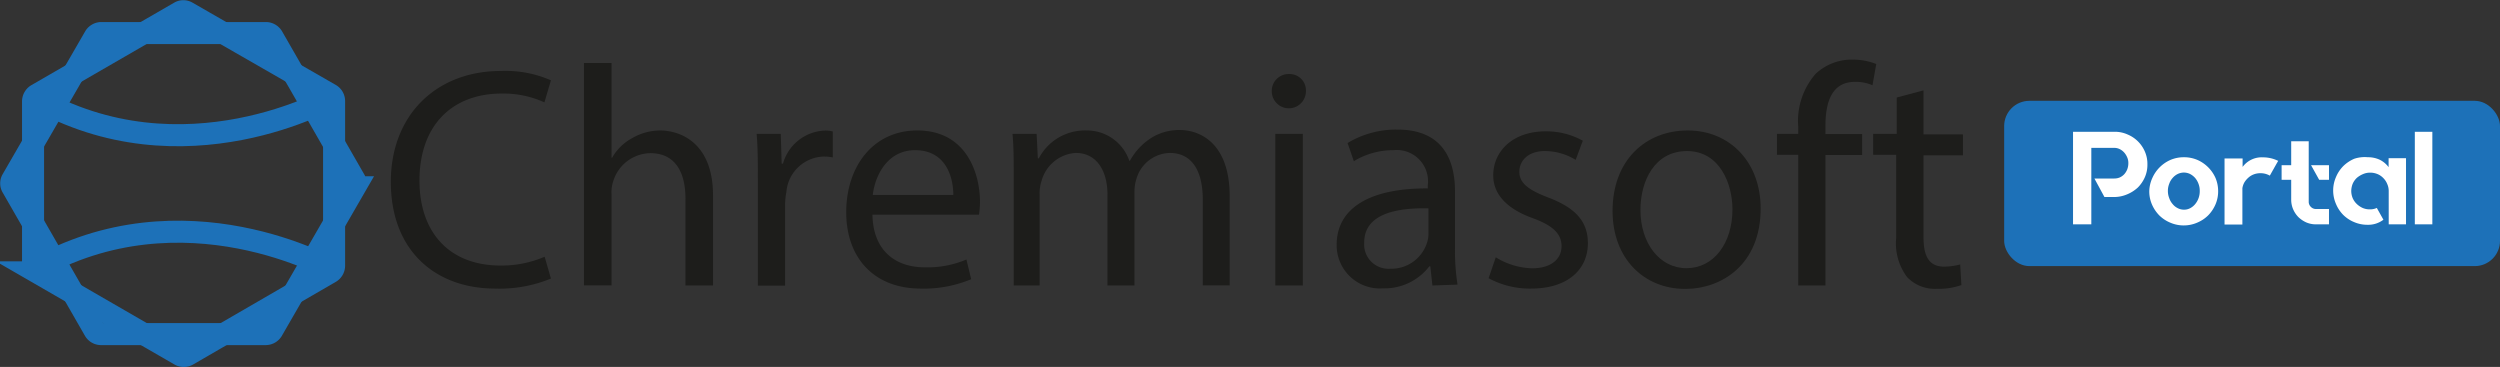 <svg id="e2c12def-f931-49bc-80f0-382533923aa9" data-name="katman 1" xmlns="http://www.w3.org/2000/svg" xmlns:xlink="http://www.w3.org/1999/xlink" viewBox="0 0 226.89 33.3"><rect x="0" y="0" width="226.89" height="33.3" fill="#333333" stroke="none"/><defs><style>.f0771337-308d-4e49-bcec-d7e1e9535fdd{fill:#1d71b8;}.f8227246-98ee-4341-a4de-d271c895db50{fill:#fff;}.f0497d3a-73bc-424d-84db-cc82421ae2d7{fill:none;stroke:#1d71b8;stroke-miterlimit:10;stroke-width:2px;}.bb1f9183-4538-498e-9674-365566a6ad54{fill:#1d1d1b;}</style><symbol id="ad148a88-4801-4d21-871f-6163b12574c1" data-name="cs_forums" viewBox="0 0 178.15 33.3"><path class="f0497d3a-73bc-424d-84db-cc82421ae2d7" d="M17,32.23a.72.72,0,0,1-.64,0l-13-7.51A.72.72,0,0,1,3,24.16v-15a.72.72,0,0,1,.32-.55l13-7.51a.66.66,0,0,1,.64,0L30,8.59a.69.69,0,0,1,.32.55v15a.7.7,0,0,1-.32.56Z"/><path class="f0497d3a-73bc-424d-84db-cc82421ae2d7" d="M24.72,3.32A.72.72,0,0,0,24.16,3h-15a.72.72,0,0,0-.55.32l-7.51,13a.66.66,0,0,0,0,.64L8.59,30a.69.69,0,0,0,.55.32h15a.7.7,0,0,0,.56-.32l7.51-13a.72.72,0,0,0,0-.64Z"/><path class="f0497d3a-73bc-424d-84db-cc82421ae2d7" d="M3,8.77c13.65,7.88,27.3,0,27.3,0"/><path class="f0497d3a-73bc-424d-84db-cc82421ae2d7" d="M3,24.53c13.65-7.88,27.3,0,27.3,0"/><path class="bb1f9183-4538-498e-9674-365566a6ad54" d="M50,25.28a12.19,12.19,0,0,1-5.06.91c-5.4,0-9.47-3.41-9.47-9.69,0-6,4.07-10.06,10-10.06A10.27,10.27,0,0,1,50,7.29l-.59,2a9,9,0,0,0-3.87-.8c-4.49,0-7.47,2.87-7.47,7.9,0,4.69,2.7,7.71,7.36,7.71a9.92,9.92,0,0,0,4-.8Z"/><path class="bb1f9183-4538-498e-9674-365566a6ad54" d="M53,5.72h2.5v8.59h.06a4.53,4.53,0,0,1,1.79-1.76,5.11,5.11,0,0,1,2.55-.71c1.85,0,4.81,1.13,4.81,5.88v8.19h-2.5V18c0-2.22-.83-4.1-3.19-4.1a3.59,3.59,0,0,0-3.35,2.5,3.08,3.08,0,0,0-.17,1.2v8.3H53Z"/><path class="bb1f9183-4538-498e-9674-365566a6ad54" d="M68.78,16.44c0-1.62,0-3-.11-4.29h2.19l.08,2.7h.12a4.11,4.11,0,0,1,3.81-3,2.62,2.62,0,0,1,.71.08v2.36a3.7,3.7,0,0,0-.86-.08,3.5,3.5,0,0,0-3.35,3.21,6.67,6.67,0,0,0-.12,1.16v7.34H68.78Z"/><path class="bb1f9183-4538-498e-9674-365566a6ad54" d="M79.18,19.48c.06,3.39,2.22,4.78,4.72,4.78a9,9,0,0,0,3.81-.71l.43,1.79a11.13,11.13,0,0,1-4.58.85c-4.23,0-6.76-2.78-6.76-6.93s2.44-7.42,6.45-7.42c4.49,0,5.69,3.95,5.69,6.48a8.78,8.78,0,0,1-.09,1.16Zm7.34-1.79c0-1.59-.66-4.06-3.47-4.06-2.53,0-3.64,2.33-3.84,4.06Z"/><path class="bb1f9183-4538-498e-9674-365566a6ad54" d="M92,15.87c0-1.42,0-2.58-.11-3.72h2.19l.11,2.22h.09a4.72,4.72,0,0,1,4.32-2.53,4.06,4.06,0,0,1,3.89,2.75h.06a5.68,5.68,0,0,1,1.53-1.79,4.74,4.74,0,0,1,3-1c1.82,0,4.52,1.19,4.52,6v8.1h-2.44V18.12c0-2.64-1-4.24-3-4.24a3.24,3.24,0,0,0-3,2.28,3.9,3.9,0,0,0-.2,1.25v8.5h-2.45V17.66c0-2.18-1-3.78-2.87-3.78a3.43,3.43,0,0,0-3.1,2.5,3.53,3.53,0,0,0-.19,1.23v8.3H92Z"/><path class="bb1f9183-4538-498e-9674-365566a6ad54" d="M118.52,8.28a1.55,1.55,0,0,1-3.1,0A1.53,1.53,0,0,1,117,6.72,1.48,1.48,0,0,1,118.52,8.28Zm-2.78,17.63V12.15h2.5V25.91Z"/><path class="bb1f9183-4538-498e-9674-365566a6ad54" d="M130,25.91l-.19-1.74h-.09a5.12,5.12,0,0,1-4.21,2,3.92,3.92,0,0,1-4.2-3.95c0-3.33,3-5.15,8.27-5.12v-.28a2.84,2.84,0,0,0-3.13-3.19,6.82,6.82,0,0,0-3.58,1l-.57-1.65a8.55,8.55,0,0,1,4.52-1.22c4.21,0,5.23,2.87,5.23,5.62v5.15a19.49,19.49,0,0,0,.23,3.3Zm-.36-7c-2.73-.06-5.83.42-5.83,3.1a2.21,2.21,0,0,0,2.36,2.38,3.4,3.4,0,0,0,3.32-2.3,2.51,2.51,0,0,0,.15-.8Z"/><path class="bb1f9183-4538-498e-9674-365566a6ad54" d="M135.75,23.35a6.56,6.56,0,0,0,3.29,1c1.82,0,2.68-.91,2.68-2s-.72-1.85-2.56-2.53c-2.48-.88-3.64-2.25-3.64-3.9,0-2.21,1.79-4,4.75-4a6.82,6.82,0,0,1,3.38.85L143,14.51a5.34,5.34,0,0,0-2.81-.8c-1.48,0-2.3.86-2.3,1.88s.82,1.65,2.61,2.33c2.39.91,3.61,2.1,3.61,4.15,0,2.42-1.87,4.12-5.14,4.12a7.85,7.85,0,0,1-3.87-.94Z"/><path class="bb1f9183-4538-498e-9674-365566a6ad54" d="M159.79,18.92c0,5.08-3.52,7.3-6.85,7.3-3.72,0-6.59-2.73-6.59-7.08,0-4.6,3-7.3,6.82-7.3S159.79,14.71,159.79,18.92Zm-10.91.14c0,3,1.73,5.28,4.18,5.28s4.17-2.24,4.17-5.34c0-2.33-1.16-5.29-4.12-5.29S148.88,16.44,148.88,19.06Z"/><path class="bb1f9183-4538-498e-9674-365566a6ad54" d="M163.2,25.91V14.05h-1.93v-1.9h1.93V11.5a6.51,6.51,0,0,1,1.59-4.81,4.8,4.8,0,0,1,3.36-1.28,5.75,5.75,0,0,1,2.13.4l-.34,1.93a3.74,3.74,0,0,0-1.59-.31c-2.13,0-2.68,1.88-2.68,4v.74H169v1.9h-3.33V25.91Z"/><path class="bb1f9183-4538-498e-9674-365566a6ad54" d="M174.57,8.2v4h3.58v1.9h-3.58v7.42c0,1.71.48,2.68,1.88,2.68A5.89,5.89,0,0,0,177.9,24l.11,1.87a6.1,6.1,0,0,1-2.22.34,3.48,3.48,0,0,1-2.7-1.05,5.1,5.1,0,0,1-1-3.58V14.05H170v-1.9h2.14V8.85Z"/></symbol><symbol id="e77dbfc2-8446-488b-8284-6dffbee3e123" data-name="Portal" viewBox="0 0 45 15"><rect class="f0771337-308d-4e49-bcec-d7e1e9535fdd" width="45" height="15" rx="2.29"/><path class="f8227246-98ee-4341-a4de-d271c895db50" d="M11.19,3.05a2.93,2.93,0,0,1,1.59,1.58A2.78,2.78,0,0,1,13,5.78a2.78,2.78,0,0,1-.23,1.15,3.07,3.07,0,0,1-.64.94,3.28,3.28,0,0,1-1,.63A3,3,0,0,1,10,8.73H9.1L8.19,7.05H10a1.24,1.24,0,0,0,.5-.1,1.28,1.28,0,0,0,.4-.29,1.48,1.48,0,0,0,.27-.44,1.56,1.56,0,0,0,.1-.57,1.25,1.25,0,0,0-.1-.51,1.62,1.62,0,0,0-.27-.44,1.35,1.35,0,0,0-.4-.31,1.11,1.11,0,0,0-.5-.12H7.91v6.94H6.25V2.81H10A2.79,2.79,0,0,1,11.19,3.05Z"/><path class="f8227246-98ee-4341-a4de-d271c895db50" d="M16.31,5.12a3.09,3.09,0,0,1,1.22.24A3.21,3.21,0,0,1,19.18,7a3.06,3.06,0,0,1,.24,1.2,3,3,0,0,1-.24,1.2,3.26,3.26,0,0,1-.67,1,3.13,3.13,0,0,1-1,.66,3.08,3.08,0,0,1-2.43,0,3.13,3.13,0,0,1-1-.66,3.26,3.26,0,0,1-.67-1,3,3,0,0,1-.24-1.2A3.06,3.06,0,0,1,13.45,7,3.21,3.21,0,0,1,15.1,5.36,3.07,3.07,0,0,1,16.31,5.12Zm0,4.76a1.18,1.18,0,0,0,.56-.13,1.47,1.47,0,0,0,.46-.37,1.82,1.82,0,0,0,.42-1.2,1.69,1.69,0,0,0-.11-.64A1.72,1.72,0,0,0,17.33,7a1.6,1.6,0,0,0-.46-.36,1.32,1.32,0,0,0-.56-.13,1.35,1.35,0,0,0-.56.13,1.47,1.47,0,0,0-.46.36,1.55,1.55,0,0,0-.31.53,1.69,1.69,0,0,0-.12.64,1.76,1.76,0,0,0,.12.66,1.59,1.59,0,0,0,.31.54,1.37,1.37,0,0,0,.46.37A1.21,1.21,0,0,0,16.31,9.88Z"/><path class="f8227246-98ee-4341-a4de-d271c895db50" d="M24.87,5.45l-.14.24-.62,1.1v0a1.68,1.68,0,0,0-.85-.22,1.66,1.66,0,0,0-.59.1,1.51,1.51,0,0,0-.49.29,1.91,1.91,0,0,0-.37.43,1.52,1.52,0,0,0-.19.54v3.3H20v-6h1.64V6a2.15,2.15,0,0,1,1.86-.87,3.12,3.12,0,0,1,1.39.33Z"/><path class="f8227246-98ee-4341-a4de-d271c895db50" d="M27.64,9.16a.63.63,0,0,0,.2.47.64.64,0,0,0,.47.19h1.17v1.39H28.31a2.19,2.19,0,0,1-.88-.17,2.52,2.52,0,0,1-.72-.48,2.34,2.34,0,0,1-.48-.71A2.2,2.2,0,0,1,26.05,9V7.17h-.87V5.84h.87V3.67h1.59Zm1.84-3.32V7.17h-.89l-.74-1.33Z"/><path class="f8227246-98ee-4341-a4de-d271c895db50" d="M36.47,5.21v6H34.9v-3a1.54,1.54,0,0,0-.13-.65A1.64,1.64,0,0,0,34.4,7a1.55,1.55,0,0,0-.54-.36,1.69,1.69,0,0,0-.64-.12,1.57,1.57,0,0,0-.65.13A2.12,2.12,0,0,0,32,7a1.64,1.64,0,0,0-.37.53,1.85,1.85,0,0,0-.13.66,1.74,1.74,0,0,0,.13.64,1.64,1.64,0,0,0,.37.53,1.91,1.91,0,0,0,.53.36,1.57,1.57,0,0,0,.65.13,1.41,1.41,0,0,0,.64-.13h0v0l.6,1.07h0a2.27,2.27,0,0,1-1.45.46,3,3,0,0,1-1.2-.24,3.07,3.07,0,0,1-1-.66,3.13,3.13,0,0,1-.66-1,3.05,3.05,0,0,1,0-2.42,3.13,3.13,0,0,1,.66-1,3.26,3.26,0,0,1,1-.67A3,3,0,0,1,33,5.12a2.5,2.5,0,0,1,1.09.23,2.23,2.23,0,0,1,.8.67V5.21Z"/><path class="f8227246-98ee-4341-a4de-d271c895db50" d="M38.86,2.81v8.4H37.27V2.81Z"/></symbol></defs><use width="178.15" height="33.3" xlink:href="#ad148a88-4801-4d21-871f-6163b12574c1"/><use width="45" height="15" transform="translate(181.89 9.15)" xlink:href="#e77dbfc2-8446-488b-8284-6dffbee3e123"/></svg>
